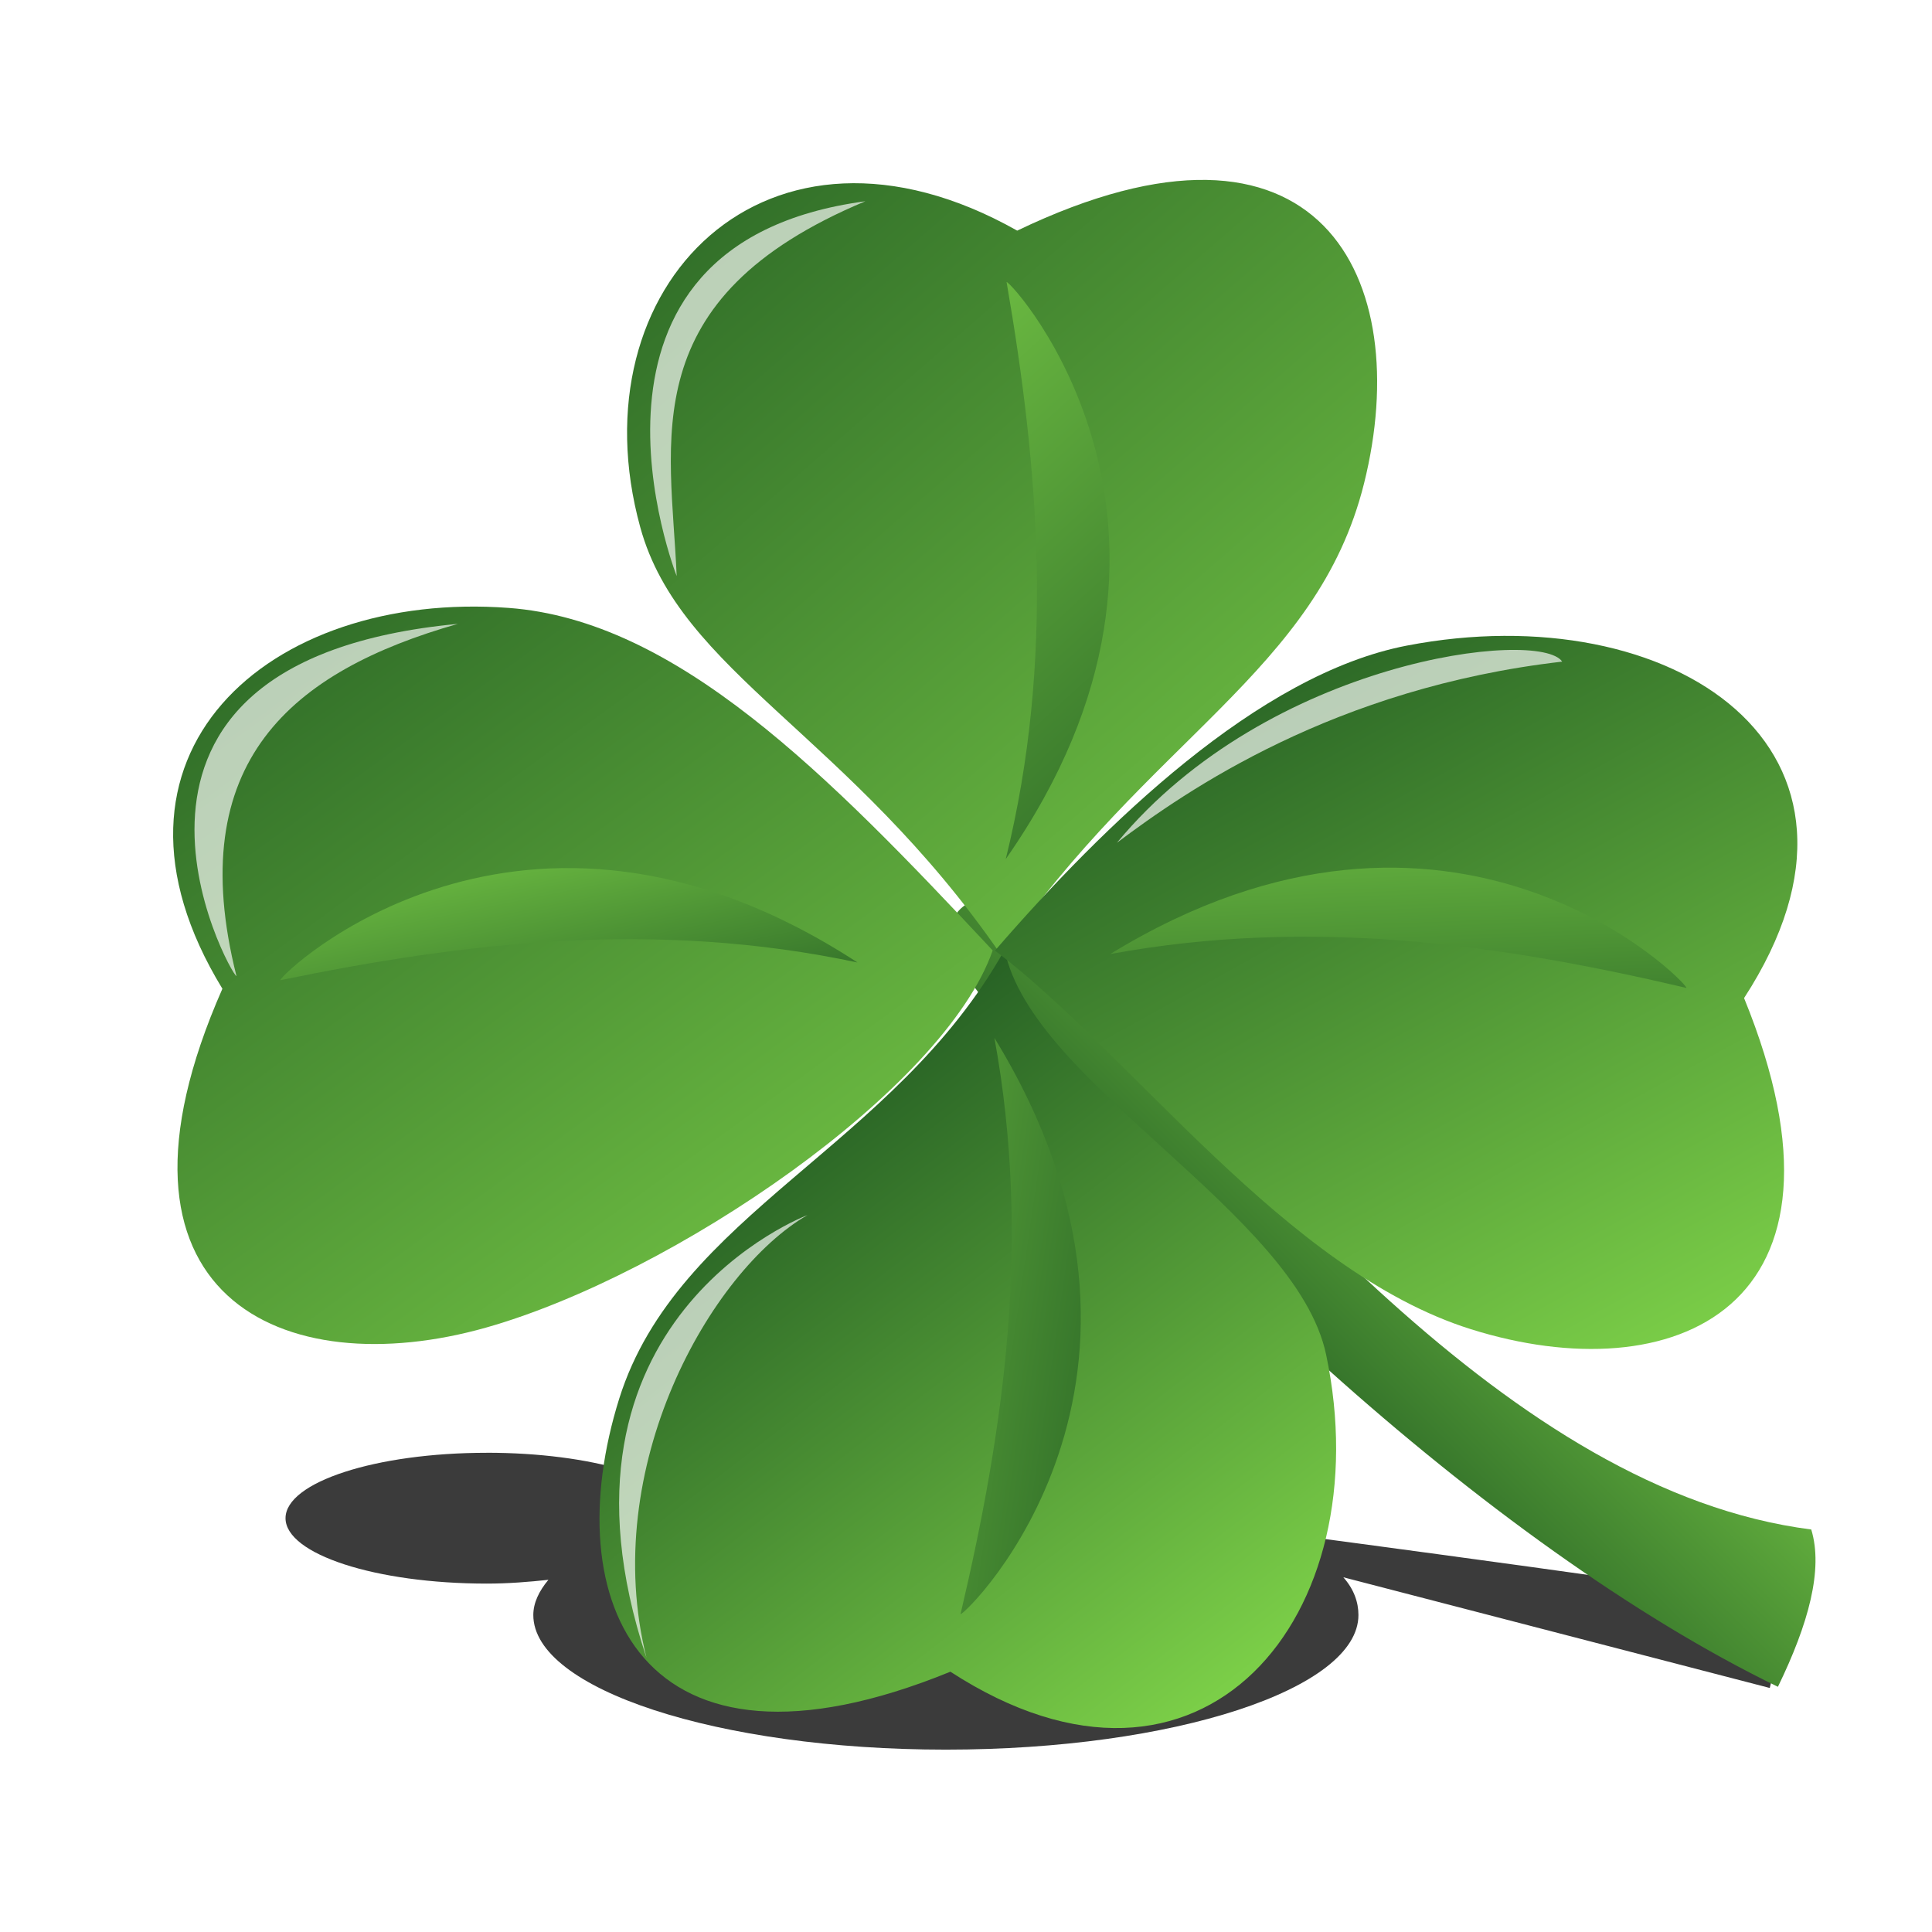 <?xml version="1.0" encoding="UTF-8"?>
<svg viewBox="0 0 48 48" xmlns="http://www.w3.org/2000/svg" xmlns:xlink="http://www.w3.org/1999/xlink">
 <defs>
  <filter id="n" x="-.079" y="-.182" width="1.157" height="1.363">
   <feGaussianBlur stdDeviation=".362"/>
  </filter>
  <filter id="m" x="-.163" y="-.093" width="1.325" height="1.187">
   <feGaussianBlur stdDeviation=".362"/>
  </filter>
  <filter id="l" x="-.133" y="-.099" width="1.266" height="1.199">
   <feGaussianBlur stdDeviation=".362"/>
  </filter>
  <filter id="k" x="-.186" y="-.079" width="1.372" height="1.158">
   <feGaussianBlur stdDeviation=".362"/>
  </filter>
  <filter id="o" x="-.053" y="-.265" width="1.105" height="1.529">
   <feGaussianBlur stdDeviation=".813"/>
  </filter>
  <linearGradient id="a">
   <stop stop-color="#7ed249" offset="0"/>
   <stop stop-color="#286325" offset="1"/>
  </linearGradient>
  <linearGradient id="j" x1="46.663" x2="37.325" y1="33.831" y2="41.263" gradientTransform="matrix(.994 -.113 .113 .994 -5.076 3.767)" gradientUnits="userSpaceOnUse" xlink:href="#a"/>
  <linearGradient id="i" x1="10.656" x2="33.095" y1="28.932" y2="46.232" gradientUnits="userSpaceOnUse" xlink:href="#a"/>
  <linearGradient id="h" x1="31.534" x2="24.197" y1="32.481" y2="30.773" gradientUnits="userSpaceOnUse" xlink:href="#a"/>
  <linearGradient id="g" x1="14.622" x2="33.095" y1="22.236" y2="46.232" gradientUnits="userSpaceOnUse" xlink:href="#a"/>
  <linearGradient id="f" x1="19.206" x2="33.202" y1="39.085" y2="25.56" gradientTransform="matrix(-.993 -.12 -.12 .993 56.679 3.58)" gradientUnits="userSpaceOnUse" xlink:href="#a"/>
  <linearGradient id="e" x1="13.163" x2="31.722" y1="33.927" y2="23.669" gradientUnits="userSpaceOnUse" xlink:href="#a"/>
  <linearGradient id="d" x1="32.674" x2="22.772" y1="29.947" y2="30.316" gradientUnits="userSpaceOnUse" xlink:href="#a"/>
  <linearGradient id="c" x1="32.351" x2="21.157" y1="42.327" y2="27.794" gradientUnits="userSpaceOnUse" xlink:href="#a"/>
  <linearGradient id="b" x1="18.986" x2="31.46" y1="30.509" y2="32.337" gradientUnits="userSpaceOnUse" xlink:href="#a"/>
 </defs>
 <path d="m12.094 36.094c-2.759 0-5 0.73-5 1.625s2.241 1.625 5 1.625c0.54 0 1.044-0.042 1.531-0.094-0.233 0.279-0.375 0.573-0.375 0.875 0 1.839 4.585 3.344 10.25 3.344s10.25-1.505 10.25-3.344c0-0.321-0.114-0.644-0.375-0.938l10.594 2.75s0.493-1.925 0.156-2.094c-0.325-0.162-11.883-1.699-12.75-1.812-1.881-0.74-4.688-1.219-7.875-1.219-2.457 0-4.671 0.283-6.438 0.75-0.23-0.826-2.364-1.469-4.969-1.469z" fill-opacity=".769" fill-rule="evenodd" filter="url(#o)"/>
 <path d="m23.633 23.73c4.717 6.663 13.365 14.698 20.539 18.178 0.76-1.563 1.131-2.917 0.828-3.908-7.47-0.953-13.979-9.146-19.409-15.115-0.886-1.044-2.313-0.536-1.958 0.845z" fill="url(#j)"/>
 <g transform="translate(-2.157 .608)">
  <path d="m27.116 22.989c-2.741 4.906-8.129 6.551-9.574 11.15-1.569 4.995 0.482 9.946 8.227 6.786 6.271 4.072 10.702-1.404 9.335-7.878-0.742-3.515-7.32-6.735-7.988-10.059z" fill="url(#c)"/>
  <path d="m26.863 25.179c0.922 5.027 0.235 9.735-0.842 14.316 0.156 0 6.053-5.811 0.842-14.316z" fill="url(#b)"/>
 </g>
 <g transform="matrix(.028 -1 -1 -.028 45.73 51.48)">
  <path d="m27.255 21.83c-3.499 1.117-8.268 7.711-9.713 12.31-1.569 4.995 0.482 9.946 8.227 6.786 5.704 3.704 9.933-0.873 9.653-6.846-0.195-4.16-3.868-8.001-8.167-12.25z" fill="url(#i)"/>
  <path d="m26.863 25.179c0.922 5.027 0.235 9.735-0.842 14.316 0.156 0 6.053-5.811 0.842-14.316z" fill="url(#h)"/>
 </g>
 <g transform="matrix(-.998 .06 -.06 -.998 53.445 45.028)">
  <path d="m27.256 22.996c-3.994 5.136-8.269 6.544-9.714 11.144-1.569 4.995 0.482 9.946 8.227 6.786 5.998 3.877 11.079-0.71 9.792-6.797-0.774-3.662-4.864-5.442-8.305-11.133z" fill="url(#g)"/>
  <path d="m26.99 25.355c-1.518 4.88-1.401 9.637-0.881 14.313-0.155-0.019-5.312-6.495 0.881-14.313z" fill="url(#f)"/>
 </g>
 <g transform="matrix(-0 -1 1 -0 2.405 50.566)">
  <path d="m26.948 22.316c-2.573 3.391-7.961 7.225-9.406 11.824-1.569 4.995 0.482 9.946 8.227 6.786 6.198 4.024 10.024-1.806 8.757-8.379-0.711-3.689-4.449-7.522-7.577-10.232z" fill="url(#e)"/>
  <path d="m26.863 25.179c0.922 5.027 0.235 9.735-0.842 14.316 0.156 0 6.053-5.811 0.842-14.316z" fill="url(#d)"/>
 </g>
 <path d="m21.5 5c-5.786 2.419-4.832 5.932-4.688 9.312 0 0-3.25-8.25 4.688-9.312z" fill="#fff" fill-opacity=".665" filter="url(#m)"/>
 <path d="m11.375 15.5c-4.13 1.177-6.84 3.429-5.5 8.75-0.135 0-4.443-7.812 5.5-8.75z" fill="#fff" fill-opacity=".665" filter="url(#l)"/>
 <path d="m16.062 41.188c-1.186-4.722 1.589-9.611 4-11 0 0-6.812 2.562-4 11z" fill="#fff" fill-opacity=".665" filter="url(#k)"/>
 <path d="m27.75 20.938c1.719-1.29 5.395-3.849 11.062-4.5-0.552-0.828-7.289-0.058-11.062 4.5z" fill="#fff" fill-opacity=".665" filter="url(#n)"/>
</svg>
